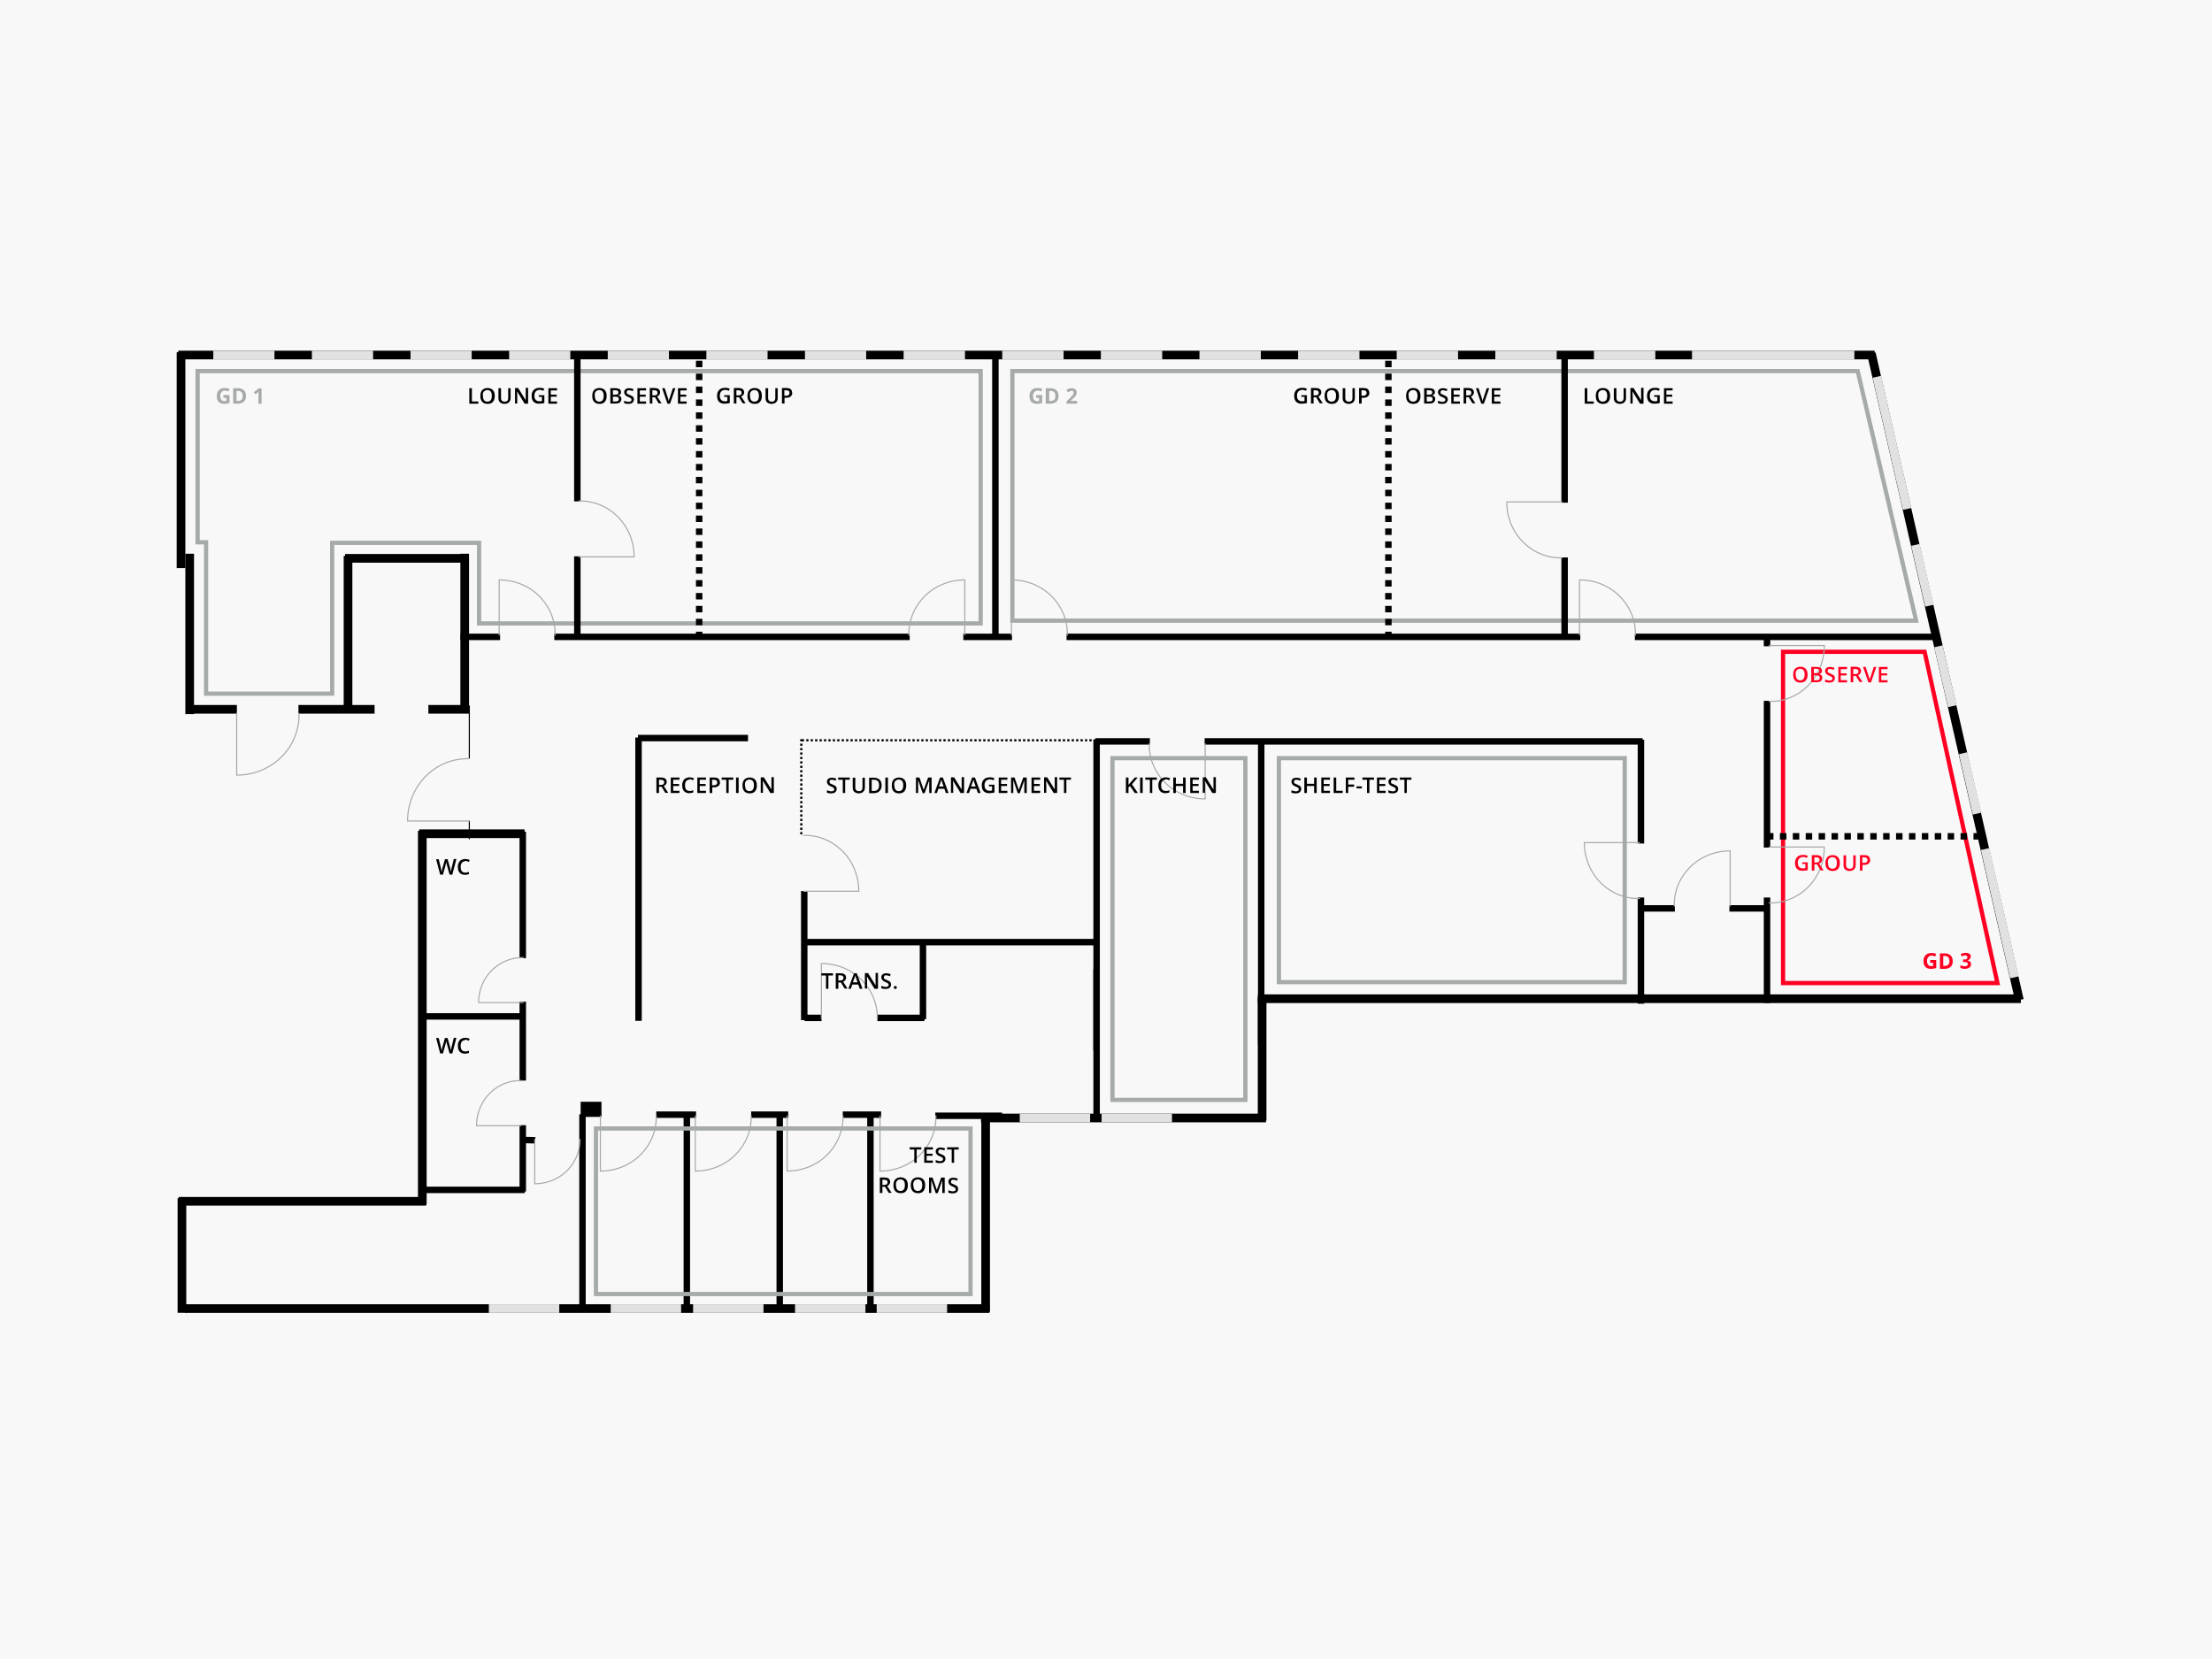 <?xml version="1.0" encoding="UTF-8"?>
<svg id="Ebene_1" data-name="Ebene 1" xmlns="http://www.w3.org/2000/svg" xmlns:xlink="http://www.w3.org/1999/xlink" viewBox="0 0 1200 900">
  <rect x="0" y="0" width="1200" height="900" fill="#333333" stroke="none"/>
  <defs>
    <style>
      .cls-1, .cls-2, .cls-3, .cls-4, .cls-5, .cls-6, .cls-7, .cls-8, .cls-9, .cls-10, .cls-11, .cls-12, .cls-13, .cls-14 {
        fill: none;
      }

      .cls-2, .cls-3 {
        stroke: #e1e1e1;
      }

      .cls-2, .cls-14 {
        stroke-width: 4.7px;
      }

      .cls-3, .cls-13 {
        stroke-width: 4.7px;
      }

      .cls-4 {
        stroke-dasharray: 3.5 3.5;
      }

      .cls-4, .cls-5, .cls-6, .cls-10, .cls-11, .cls-12, .cls-13, .cls-14 {
        stroke: #000;
      }

      .cls-4, .cls-12 {
        stroke-width: 3.5px;
      }

      .cls-15 {
        fill: #a6aaa9;
      }

      .cls-16 {
        fill: #f02;
      }

      .cls-5, .cls-9 {
        stroke-width: .6px;
      }

      .cls-6 {
        stroke-dasharray: 1.2 1.2;
        stroke-width: 1.2px;
      }

      .cls-17 {
        clip-path: url(#clippath-1);
      }

      .cls-18 {
        clip-path: url(#clippath-3);
      }

      .cls-19 {
        clip-path: url(#clippath-2);
      }

      .cls-7 {
        stroke: #f02;
      }

      .cls-7, .cls-8 {
        stroke-width: 2.3px;
      }

      .cls-20 {
        fill: #fff;
      }

      .cls-8, .cls-9 {
        stroke: #a6aaa9;
      }

      .cls-21 {
        fill: #f8f8f8;
      }

      .cls-22 {
        clip-path: url(#clippath);
      }

      .cls-10 {
        stroke-width: 8.2px;
      }

      .cls-11 {
        stroke-width: 3.5px;
      }
    </style>
    <clipPath id="clippath">
      <rect class="cls-1" x="-1220" width="1200" height="900"/>
    </clipPath>
    <clipPath id="clippath-1">
      <rect class="cls-1" x="-1220" width="1200" height="900"/>
    </clipPath>
    <clipPath id="clippath-2">
      <rect class="cls-1" width="1200" height="900"/>
    </clipPath>
    <clipPath id="clippath-3">
      <rect class="cls-1" width="1200" height="900"/>
    </clipPath>
  </defs>
  <g class="cls-22">
    <g class="cls-17">
      <rect class="cls-21" x="-1820" y="-430" width="2400" height="1800"/>
    </g>
  </g>
  <g class="cls-19">
    <g class="cls-18">
      <rect class="cls-20" width="1200" height="900"/>
      <rect class="cls-21" width="1200" height="900"/>
      <polygon class="cls-7" points="1044.1 353.6 967.3 353.6 967.3 533.3 1083.6 533.3 1044.1 353.6"/>
      <polygon class="cls-8" points="1007.8 201.3 549.2 201.3 549.2 336.7 1039.5 336.7 1007.8 201.3"/>
      <polygon class="cls-8" points="107.2 201.3 532 201.3 532 338.2 259.9 338.2 259.9 294.5 180.2 294.5 180.2 376.3 111.8 376.3 111.8 294.2 107.2 294.2 107.2 201.3"/>
      <line class="cls-5" x1="254.6" y1="411.4" x2="254.6" y2="382.7"/>
      <line class="cls-13" x1="1015.2" y1="191.7" x2="1095.5" y2="542.5"/>
      <line class="cls-14" x1="682.4" y1="541.8" x2="1096.3" y2="541.8"/>
      <line class="cls-14" x1="684.7" y1="540.9" x2="684.7" y2="607.9"/>
      <line class="cls-14" x1="532.2" y1="606.5" x2="686.8" y2="606.5"/>
      <line class="cls-14" x1="534.7" y1="711.6" x2="534.7" y2="604.7"/>
      <line class="cls-14" x1="100.4" y1="709.9" x2="536.8" y2="709.9"/>
      <line class="cls-14" x1="98.7" y1="712.2" x2="98.7" y2="650"/>
      <line class="cls-14" x1="231.2" y1="651.7" x2="96.9" y2="651.7"/>
      <line class="cls-14" x1="229.1" y1="450.7" x2="229.1" y2="653.4"/>
      <line class="cls-14" x1="284.6" y1="452.3" x2="227.4" y2="452.3"/>
      <line class="cls-14" x1="102.9" y1="300.4" x2="102.9" y2="387.4"/>
      <line class="cls-14" x1="128.5" y1="384.8" x2="101.3" y2="384.8"/>
      <line class="cls-14" x1="203.2" y1="384.8" x2="161.9" y2="384.8"/>
      <line class="cls-14" x1="254.4" y1="384.8" x2="232.4" y2="384.8"/>
      <line class="cls-14" x1="98.2" y1="191.1" x2="98.2" y2="308.2"/>
      <line class="cls-14" x1="188.8" y1="301.6" x2="188.8" y2="385.2"/>
      <line class="cls-14" x1="252.1" y1="300.4" x2="252.1" y2="386.6"/>
      <line class="cls-14" x1="253.5" y1="302.9" x2="187.2" y2="302.9"/>
      <line class="cls-12" x1="271.3" y1="345.5" x2="249.8" y2="345.5"/>
      <line class="cls-12" x1="313.2" y1="301.8" x2="313.2" y2="346.1"/>
      <line class="cls-12" x1="313.2" y1="272" x2="313.2" y2="191.6"/>
      <line class="cls-4" x1="379.3" y1="346.2" x2="379.3" y2="193.3"/>
      <line class="cls-12" x1="540" y1="346.2" x2="540" y2="191.6"/>
      <line class="cls-12" x1="549" y1="345.5" x2="522.6" y2="345.5"/>
      <line class="cls-12" x1="578.6" y1="345.5" x2="857.3" y2="345.5"/>
      <line class="cls-12" x1="886.9" y1="345.5" x2="1050.1" y2="345.5"/>
      <line class="cls-5" x1="254.6" y1="455.3" x2="254.6" y2="445.2"/>
      <line class="cls-12" x1="283.6" y1="519.8" x2="283.6" y2="451.2"/>
      <line class="cls-12" x1="283.6" y1="586.2" x2="283.6" y2="543.4"/>
      <line class="cls-4" x1="753.2" y1="346.2" x2="753.2" y2="191.6"/>
      <line class="cls-12" x1="848.8" y1="302.4" x2="848.8" y2="346.1"/>
      <line class="cls-12" x1="848.8" y1="272.7" x2="848.8" y2="191.6"/>
      <line class="cls-12" x1="958.6" y1="459.8" x2="958.6" y2="380.2"/>
      <line class="cls-12" x1="958.6" y1="344.2" x2="958.6" y2="350.6"/>
      <line class="cls-12" x1="958.6" y1="486.9" x2="958.6" y2="544.1"/>
      <line class="cls-4" x1="958.6" y1="453.7" x2="1076.5" y2="453.7"/>
      <line class="cls-12" x1="890.2" y1="486.9" x2="890.2" y2="544.5"/>
      <line class="cls-12" x1="938.2" y1="492.8" x2="958.6" y2="492.8"/>
      <line class="cls-12" x1="908.6" y1="492.8" x2="890" y2="492.8"/>
      <line class="cls-12" x1="890.2" y1="401.3" x2="890.2" y2="457.6"/>
      <line class="cls-12" x1="684.2" y1="401.9" x2="684.2" y2="566.8"/>
      <line class="cls-12" x1="653.5" y1="402.2" x2="891.1" y2="402.2"/>
      <line class="cls-12" x1="594.3" y1="402.2" x2="623.8" y2="402.2"/>
      <line class="cls-12" x1="594.9" y1="606.7" x2="594.9" y2="525.6"/>
      <line class="cls-12" x1="436.3" y1="553.4" x2="436.3" y2="483.4"/>
      <line class="cls-12" x1="507.4" y1="605.3" x2="543.6" y2="605.3"/>
      <line class="cls-12" x1="457.2" y1="604.7" x2="478" y2="604.7"/>
      <line class="cls-12" x1="407.5" y1="604.7" x2="427.6" y2="604.7"/>
      <line class="cls-12" x1="356" y1="604.7" x2="377.6" y2="604.7"/>
      <line class="cls-12" x1="472.2" y1="711.6" x2="472.2" y2="604"/>
      <line class="cls-12" x1="423" y1="711.6" x2="423" y2="604.1"/>
      <line class="cls-12" x1="372.6" y1="711.6" x2="372.6" y2="604.5"/>
      <line class="cls-11" x1="283" y1="618.4" x2="290.4" y2="618.6"/>
      <line class="cls-12" x1="283.6" y1="646.4" x2="283.6" y2="610.4"/>
      <line class="cls-12" x1="284.7" y1="645.5" x2="228.4" y2="645.5"/>
      <line class="cls-12" x1="284.7" y1="551.4" x2="228.4" y2="551.4"/>
      <line class="cls-12" x1="346.4" y1="400.1" x2="346.4" y2="553.8"/>
      <line class="cls-12" x1="346.1" y1="400.4" x2="405.8" y2="400.4"/>
      <line class="cls-6" x1="435" y1="401.6" x2="600.9" y2="401.6"/>
      <line class="cls-6" x1="434.7" y1="401" x2="434.7" y2="453.3"/>
      <line class="cls-12" x1="500.7" y1="552.9" x2="500.7" y2="511.4"/>
      <line class="cls-12" x1="437.3" y1="511.1" x2="595.1" y2="511.1"/>
      <line class="cls-12" x1="594.9" y1="401.3" x2="594.9" y2="570.1"/>
      <line class="cls-12" x1="476" y1="552.2" x2="501.5" y2="552.2"/>
      <line class="cls-12" x1="445.7" y1="552.2" x2="436.5" y2="552.2"/>
      <line class="cls-12" x1="493.5" y1="345.5" x2="300.7" y2="345.5"/>
      <line class="cls-14" x1="96.7" y1="192.6" x2="1017" y2="192.6"/>
      <line class="cls-2" x1="115.7" y1="192.6" x2="148.9" y2="192.6"/>
      <line class="cls-2" x1="169.2" y1="192.6" x2="202.4" y2="192.6"/>
      <line class="cls-2" x1="222.7" y1="192.6" x2="255.9" y2="192.6"/>
      <line class="cls-2" x1="276.2" y1="192.6" x2="309.4" y2="192.6"/>
      <line class="cls-2" x1="329.7" y1="192.6" x2="362.9" y2="192.6"/>
      <line class="cls-2" x1="383.2" y1="192.6" x2="416.4" y2="192.6"/>
      <line class="cls-2" x1="436.7" y1="192.6" x2="469.9" y2="192.6"/>
      <line class="cls-2" x1="490.2" y1="192.6" x2="523.5" y2="192.6"/>
      <line class="cls-2" x1="543.7" y1="192.6" x2="577" y2="192.6"/>
      <line class="cls-2" x1="597.2" y1="192.6" x2="630.5" y2="192.6"/>
      <line class="cls-2" x1="650.7" y1="192.6" x2="684" y2="192.6"/>
      <line class="cls-2" x1="704.2" y1="192.6" x2="737.5" y2="192.6"/>
      <line class="cls-2" x1="757.7" y1="192.6" x2="791" y2="192.6"/>
      <line class="cls-2" x1="811.2" y1="192.6" x2="844.5" y2="192.6"/>
      <line class="cls-2" x1="864.7" y1="192.6" x2="898" y2="192.6"/>
      <line class="cls-2" x1="917.9" y1="192.6" x2="1006" y2="192.6"/>
      <path class="cls-9" d="M162.2,386.8c.3,8.5-2.8,16.8-8.8,23.1-6.4,6.8-15.5,10.6-25,10.6v-33.7"/>
      <path class="cls-9" d="M301.1,344.8c.3-7.6-2.5-15-7.9-20.7-5.7-6.1-13.9-9.5-22.4-9.5v30.1"/>
      <path class="cls-9" d="M313.8,271.8c7.6-.3,15,2.5,20.7,7.9,6.1,5.7,9.5,13.9,9.5,22.4h-30.1"/>
      <path class="cls-9" d="M579,344.8c.3-7.6-2.5-15-7.9-20.7-5.7-6.1-13.9-9.5-22.4-9.5v30.1"/>
      <path class="cls-9" d="M493.1,344.8c-.3-7.6,2.5-15,7.9-20.7,5.7-6.1,13.9-9.5,22.4-9.5v30.1"/>
      <path class="cls-9" d="M887.2,344.8c.3-7.6-2.5-15-7.9-20.7-5.7-6.1-13.9-9.5-22.4-9.5v30.1"/>
      <path class="cls-9" d="M847.6,302.6c-7.6.3-15-2.5-20.7-7.9-6.1-5.7-9.5-13.9-9.5-22.4h30.1"/>
      <line class="cls-3" x1="1018.2" y1="204.4" x2="1034.6" y2="276.1"/>
      <line class="cls-3" x1="1039.1" y1="295.6" x2="1046.7" y2="328.6"/>
      <line class="cls-3" x1="1051.6" y1="350.6" x2="1059.1" y2="383.1"/>
      <line class="cls-3" x1="1065" y1="408.6" x2="1072.5" y2="441.4"/>
      <line class="cls-3" x1="1076.9" y1="460.6" x2="1092.8" y2="530.2"/>
      <line class="cls-2" x1="475.6" y1="709.9" x2="513.8" y2="709.9"/>
      <line class="cls-2" x1="431.3" y1="709.9" x2="469.5" y2="709.9"/>
      <line class="cls-2" x1="376" y1="709.9" x2="414.2" y2="709.9"/>
      <line class="cls-2" x1="331.3" y1="709.9" x2="369.5" y2="709.9"/>
      <line class="cls-2" x1="265.2" y1="709.9" x2="303.4" y2="709.9"/>
      <line class="cls-2" x1="597.6" y1="606.5" x2="635.8" y2="606.5"/>
      <line class="cls-2" x1="553.2" y1="606.5" x2="591.4" y2="606.5"/>
      <line class="cls-12" x1="316" y1="711.6" x2="316" y2="604.5"/>
      <line class="cls-10" x1="315" y1="601.8" x2="326.3" y2="601.8"/>
      <path class="cls-9" d="M959.5,380.5c7.6.3,15-2.5,20.7-7.9,6.1-5.7,9.5-13.9,9.5-22.4h-30.1"/>
      <path class="cls-9" d="M959.5,489.8c7.6.3,15-2.5,20.7-7.9,6.1-5.7,9.5-13.9,9.5-22.4h-30.1"/>
      <path class="cls-9" d="M908.3,491.8c-.3-7.6,2.5-15,7.9-20.7,5.7-6.1,13.9-9.5,22.4-9.5v30.1"/>
      <path class="cls-9" d="M889.7,487.4c-7.6.3-15-2.5-20.7-7.9-6.1-5.7-9.5-13.9-9.5-22.4h30.1"/>
      <path class="cls-9" d="M623.5,403.2c-.3,7.6,2.5,15,7.9,20.7,5.7,6.1,13.9,9.5,22.4,9.5v-30.1"/>
      <path class="cls-9" d="M475.9,552.9c.3-7.6-2.5-15-7.9-20.7-5.7-6.1-13.9-9.5-22.4-9.5v30.1"/>
      <path class="cls-9" d="M435.7,453.2c7.6-.3,15,2.5,20.7,7.9,6.1,5.7,9.5,13.9,9.5,22.4h-30.1"/>
      <path class="cls-9" d="M254.8,411.6c-8.5-.3-16.8,2.8-23.1,8.8-6.8,6.4-10.6,15.5-10.6,25h33.7"/>
      <path class="cls-9" d="M284,519.5c-6.1-.2-12.1,2.1-16.7,6.4-4.9,4.6-7.7,11.2-7.7,18.1"/>
      <path class="cls-9" d="M282.9,586.2c-6.1-.2-12.1,2.1-16.7,6.4-4.9,4.6-7.7,11.2-7.7,18.1h24.3"/>
      <path class="cls-9" d="M314.6,617.8c.2,6.1-2.1,12.1-6.4,16.7-4.6,4.9-11.2,7.7-18.1,7.7v-24.3"/>
      <path class="cls-9" d="M356,605.1c.3,7.6-2.5,15-7.9,20.7-5.7,6.1-13.9,9.5-22.4,9.5v-30.1"/>
      <path class="cls-9" d="M407.5,605.1c.3,7.6-2.5,15-7.9,20.7-5.7,6.1-13.9,9.5-22.4,9.5v-30.1"/>
      <path class="cls-9" d="M457.3,605.1c.3,7.6-2.5,15-7.9,20.7-5.7,6.1-13.9,9.5-22.4,9.5v-30.1"/>
      <path class="cls-9" d="M507.7,605.1c.3,7.6-2.5,15-7.9,20.7-5.7,6.1-13.9,9.5-22.4,9.5v-30.1"/>
      <g>
        <path class="cls-15" d="M121.2,214.3h3.3v4.3c-.5.2-1,.3-1.5.4-.5,0-1,.1-1.5.1-1.3,0-2.2-.4-2.9-1.1-.7-.7-1-1.8-1-3.2s.4-2.4,1.2-3.2c.8-.8,1.8-1.1,3.2-1.1s1.7.2,2.5.5l-.6,1.4c-.6-.3-1.2-.5-1.9-.5s-1.4.3-1.8.8c-.5.5-.7,1.2-.7,2.1s.2,1.6.6,2.1c.4.5.9.7,1.6.7s.7,0,1.1-.1v-1.7h-1.6v-1.5Z"/>
        <path class="cls-15" d="M133.5,214.7c0,1.4-.4,2.4-1.2,3.2-.8.7-1.9,1.1-3.4,1.1h-2.4v-8.4h2.6c1.4,0,2.4.4,3.2,1.1.8.7,1.1,1.7,1.1,3ZM131.6,214.8c0-1.8-.8-2.7-2.4-2.7h-.9v5.4h.8c1.7,0,2.6-.9,2.6-2.8Z"/>
        <path class="cls-15" d="M142,219h-1.8v-5.6s0-.9,0-.9c-.3.3-.5.5-.6.6l-1,.8-.9-1.1,2.7-2.1h1.5v8.4Z"/>
      </g>
      <line class="cls-9" x1="259.7" y1="543.9" x2="284" y2="543.9"/>
      <g>
        <path class="cls-15" d="M562.1,214.3h3.3v4.3c-.5.2-1,.3-1.5.4-.5,0-1,.1-1.5.1-1.3,0-2.2-.4-2.9-1.1-.7-.7-1-1.8-1-3.2s.4-2.4,1.2-3.2c.8-.8,1.8-1.1,3.2-1.1s1.7.2,2.5.5l-.6,1.4c-.6-.3-1.2-.5-1.9-.5s-1.4.3-1.8.8c-.5.5-.7,1.2-.7,2.1s.2,1.6.6,2.1c.4.5.9.7,1.6.7s.7,0,1.1-.1v-1.7h-1.6v-1.5Z"/>
        <path class="cls-15" d="M574.3,214.7c0,1.4-.4,2.4-1.2,3.2-.8.7-1.9,1.1-3.4,1.1h-2.4v-8.4h2.6c1.4,0,2.4.4,3.2,1.1.8.7,1.1,1.7,1.1,3ZM572.5,214.8c0-1.8-.8-2.7-2.4-2.7h-.9v5.4h.8c1.7,0,2.6-.9,2.6-2.8Z"/>
        <path class="cls-15" d="M584.4,219h-5.8v-1.2l2.1-2.1c.6-.6,1-1.1,1.2-1.3s.3-.5.4-.7c0-.2.1-.4.1-.7,0-.3,0-.6-.3-.8-.2-.2-.4-.2-.7-.2s-.6,0-.9.2c-.3.1-.6.4-1,.6l-1-1.1c.4-.4.8-.6,1-.7.3-.1.6-.3.9-.3.3,0,.7-.1,1.1-.1s1,0,1.4.3c.4.2.7.5.9.8.2.3.3.7.3,1.2s0,.7-.2,1.1c-.1.3-.3.7-.6,1-.3.4-.8.9-1.5,1.5l-1.1,1h0c0,0,3.6,0,3.6,0v1.5Z"/>
      </g>
      <g>
        <path class="cls-16" d="M1047.1,520.8h3.3v4.3c-.5.2-1,.3-1.5.4s-1,.1-1.5.1c-1.3,0-2.2-.4-2.9-1.1-.7-.7-1-1.8-1-3.2s.4-2.4,1.2-3.2c.8-.8,1.8-1.1,3.2-1.1s1.7.2,2.5.5l-.6,1.4c-.6-.3-1.2-.5-1.9-.5s-1.4.3-1.8.8c-.5.5-.7,1.2-.7,2.1s.2,1.6.6,2.1.9.7,1.6.7.7,0,1.1-.1v-1.7h-1.6v-1.5Z"/>
        <path class="cls-16" d="M1059.4,521.3c0,1.4-.4,2.4-1.2,3.2-.8.7-1.9,1.1-3.4,1.1h-2.4v-8.4h2.6c1.4,0,2.4.4,3.2,1.1.8.7,1.1,1.7,1.1,3ZM1057.5,521.3c0-1.8-.8-2.7-2.4-2.7h-.9v5.4h.8c1.7,0,2.6-.9,2.6-2.8Z"/>
        <path class="cls-16" d="M1069.1,519c0,.5-.2,1-.5,1.3-.3.4-.8.6-1.3.8h0c.7.1,1.2.3,1.5.6.3.3.5.8.5,1.3,0,.8-.3,1.4-.9,1.9-.6.4-1.4.7-2.5.7s-1.7-.2-2.4-.5v-1.5c.3.2.7.3,1.1.4.4.1.8.2,1.2.2.6,0,1,0,1.3-.3.3-.2.4-.5.4-1s-.2-.7-.5-.8-.8-.2-1.5-.2h-.6v-1.4h.6c.6,0,1.1,0,1.4-.3.3-.2.4-.5.4-.9,0-.6-.4-1-1.2-1s-.6,0-.8.1-.6.2-.9.5l-.8-1.2c.8-.5,1.7-.8,2.7-.8s1.5.2,2.1.5c.5.4.8.8.8,1.5Z"/>
      </g>
      <rect class="cls-8" x="693.8" y="411.3" width="187.6" height="121.5"/>
      <rect class="cls-8" x="603.5" y="411.3" width="72.1" height="185.4"/>
      <rect class="cls-8" x="323.3" y="612.2" width="203.2" height="89.8"/>
      <g>
        <path d="M497.4,630.8h-1.4v-7.2h-2.5v-1.2h6.3v1.2h-2.5v7.2Z"/>
        <path d="M506.1,630.8h-4.7v-8.4h4.7v1.2h-3.4v2.3h3.2v1.1h-3.2v2.6h3.4v1.2Z"/>
        <path d="M512.9,628.6c0,.7-.3,1.3-.8,1.8-.5.4-1.3.6-2.2.6s-1.7-.1-2.3-.4v-1.3c.4.2.8.3,1.2.4.4.1.8.2,1.2.2.5,0,.9-.1,1.2-.3s.4-.5.4-.8-.1-.6-.4-.8c-.2-.2-.7-.5-1.5-.8-.8-.3-1.3-.7-1.6-1.1s-.5-.9-.5-1.4.2-1.2.7-1.6,1.2-.6,2-.6,1.6.2,2.4.5l-.4,1.1c-.7-.3-1.4-.5-2-.5s-.8,0-1,.3c-.2.2-.3.4-.3.8s0,.4.1.6.2.3.5.4c.2.1.6.3,1.1.5.6.3,1.1.5,1.4.7.3.2.5.5.6.8s.2.6.2,1Z"/>
        <path d="M517.7,630.8h-1.4v-7.2h-2.5v-1.2h6.3v1.2h-2.5v7.2Z"/>
      </g>
      <g>
        <path d="M478.7,643.9v3.3h-1.4v-8.4h2.4c1.1,0,1.9.2,2.4.6s.8,1,.8,1.8-.5,1.8-1.6,2.2l2.4,3.7h-1.6l-2-3.3h-1.4ZM478.7,642.8h1c.6,0,1.1-.1,1.4-.4s.4-.6.4-1.1-.2-.8-.5-1c-.3-.2-.8-.3-1.4-.3h-.9v2.7Z"/>
        <path d="M492.5,643c0,1.4-.3,2.4-1,3.2-.7.8-1.6,1.1-2.9,1.1s-2.2-.4-2.9-1.1c-.7-.8-1-1.8-1-3.2s.3-2.4,1-3.2c.7-.7,1.7-1.1,2.9-1.1s2.2.4,2.9,1.1c.7.8,1,1.8,1,3.2ZM486.1,643c0,1,.2,1.8.6,2.3.4.5,1,.8,1.8.8s1.4-.3,1.8-.8.6-1.3.6-2.4-.2-1.8-.6-2.3c-.4-.5-1-.8-1.8-.8s-1.4.3-1.9.8c-.4.5-.6,1.3-.6,2.3Z"/>
        <path d="M501.9,643c0,1.4-.3,2.4-1,3.2-.7.8-1.6,1.1-2.9,1.1s-2.2-.4-2.9-1.1c-.7-.8-1-1.8-1-3.2s.3-2.4,1-3.2c.7-.7,1.7-1.1,2.9-1.1s2.2.4,2.9,1.1c.7.8,1,1.8,1,3.2ZM495.5,643c0,1,.2,1.8.6,2.3.4.5,1,.8,1.8.8s1.4-.3,1.8-.8.6-1.3.6-2.4-.2-1.8-.6-2.3c-.4-.5-1-.8-1.8-.8s-1.4.3-1.9.8c-.4.5-.6,1.3-.6,2.3Z"/>
        <path d="M507.6,647.2l-2.4-7h0c0,1,0,2,0,2.9v4.1h-1.2v-8.4h1.9l2.3,6.7h0l2.4-6.7h1.9v8.4h-1.3v-4.1c0-.4,0-1,0-1.6,0-.7,0-1.1,0-1.2h0l-2.5,7h-1.2Z"/>
        <path d="M519.8,645c0,.7-.3,1.3-.8,1.8-.5.4-1.3.6-2.2.6s-1.7-.1-2.3-.4v-1.3c.4.2.8.3,1.2.4.4.1.8.2,1.2.2.5,0,.9-.1,1.2-.3s.4-.5.4-.8-.1-.6-.4-.8c-.2-.2-.7-.5-1.5-.8-.8-.3-1.3-.7-1.6-1.1s-.5-.9-.5-1.4.2-1.2.7-1.6,1.2-.6,2-.6,1.6.2,2.4.5l-.4,1.1c-.7-.3-1.4-.5-2-.5s-.8,0-1,.3c-.2.2-.3.4-.3.8s0,.4.1.6.2.3.5.4c.2.1.6.3,1.1.5.6.3,1.1.5,1.4.7.3.2.5.5.6.8s.2.6.2,1Z"/>
      </g>
      <g>
        <path d="M357.5,426.9v3.3h-1.4v-8.4h2.4c1.1,0,1.9.2,2.4.6.5.4.8,1,.8,1.8s-.5,1.8-1.6,2.2l2.4,3.7h-1.6l-2-3.3h-1.4ZM357.5,425.8h1c.6,0,1.1-.1,1.4-.4.3-.2.4-.6.4-1.1s-.2-.8-.5-1c-.3-.2-.8-.3-1.4-.3h-.9v2.7Z"/>
        <path d="M368.6,430.2h-4.7v-8.4h4.7v1.2h-3.4v2.3h3.2v1.1h-3.2v2.6h3.4v1.2Z"/>
        <path d="M374.2,422.9c-.8,0-1.4.3-1.9.8-.5.6-.7,1.3-.7,2.3s.2,1.8.6,2.3c.4.5,1.1.8,1.9.8s.7,0,1-.1.7-.2,1-.3v1.2c-.7.2-1.4.4-2.2.4-1.2,0-2.2-.4-2.8-1.1-.7-.7-1-1.8-1-3.2s.2-1.6.5-2.3.8-1.2,1.4-1.5c.6-.3,1.3-.5,2.1-.5s1.6.2,2.4.5l-.5,1.1c-.3-.1-.6-.3-.9-.4s-.6-.2-1-.2Z"/>
        <path d="M383,430.2h-4.7v-8.4h4.7v1.2h-3.4v2.3h3.2v1.1h-3.2v2.6h3.4v1.2Z"/>
        <path d="M390.6,424.4c0,.9-.3,1.5-.9,2s-1.4.7-2.4.7h-.9v3.1h-1.4v-8.4h2.4c1,0,1.8.2,2.3.6s.8,1.1.8,1.9ZM386.4,426h.7c.7,0,1.2-.1,1.5-.4s.5-.6.5-1.1-.1-.8-.4-1.1c-.3-.2-.8-.4-1.4-.4h-1v2.9Z"/>
        <path d="M395.4,430.2h-1.4v-7.2h-2.5v-1.2h6.3v1.2h-2.5v7.2Z"/>
        <path d="M399.3,430.2v-8.4h1.4v8.4h-1.4Z"/>
        <path d="M410.6,426.1c0,1.4-.3,2.4-1,3.2-.7.8-1.6,1.1-2.9,1.1s-2.2-.4-2.9-1.1c-.7-.8-1-1.8-1-3.2s.3-2.4,1-3.2c.7-.7,1.7-1.1,2.9-1.1s2.2.4,2.9,1.1c.7.8,1,1.8,1,3.2ZM404.2,426.1c0,1,.2,1.8.6,2.3s1,.8,1.8.8,1.4-.3,1.8-.8c.4-.5.6-1.3.6-2.4s-.2-1.8-.6-2.3-1-.8-1.8-.8-1.4.3-1.9.8-.6,1.3-.6,2.3Z"/>
        <path d="M419.6,430.2h-1.7l-4.1-6.7h0v.4c0,.7.1,1.4.1,1.9v4.3h-1.2v-8.4h1.7l4.1,6.6h0c0,0,0-.4,0-1,0-.6,0-1,0-1.3v-4.4h1.3v8.4Z"/>
      </g>
      <g>
        <path d="M453.9,428c0,.7-.3,1.3-.8,1.8-.5.4-1.3.6-2.2.6s-1.7-.1-2.3-.4v-1.3c.4.2.8.3,1.2.4.4.1.8.2,1.2.2.5,0,.9-.1,1.2-.3s.4-.5.4-.8-.1-.6-.4-.8c-.2-.2-.7-.5-1.5-.8-.8-.3-1.3-.7-1.6-1.1-.3-.4-.5-.9-.5-1.4s.2-1.2.7-1.6c.5-.4,1.2-.6,2-.6s1.6.2,2.4.5l-.4,1.1c-.7-.3-1.4-.5-2-.5s-.8,0-1,.3c-.2.2-.3.4-.3.8s0,.4.1.6c0,.2.2.3.5.4s.6.3,1.1.5c.6.3,1.1.5,1.4.7s.5.5.6.7.2.6.2,1Z"/>
        <path d="M458.6,430.2h-1.4v-7.2h-2.5v-1.2h6.3v1.2h-2.5v7.2Z"/>
        <path d="M469.2,421.9v5.4c0,.6-.1,1.2-.4,1.6-.3.5-.6.8-1.1,1.1-.5.2-1.1.4-1.8.4-1,0-1.8-.3-2.4-.8-.6-.5-.9-1.3-.9-2.3v-5.4h1.4v5.3c0,.7.2,1.2.5,1.5s.8.5,1.5.5c1.3,0,1.9-.7,1.9-2v-5.3h1.4Z"/>
        <path d="M478.3,426c0,1.4-.4,2.4-1.2,3.2s-1.9,1.1-3.3,1.1h-2.3v-8.4h2.6c1.3,0,2.4.4,3.1,1.1.7.7,1.1,1.7,1.1,3ZM476.9,426c0-2-.9-3-2.8-3h-1.2v6.1h1c2,0,3-1,3-3.1Z"/>
        <path d="M480.3,430.2v-8.4h1.4v8.4h-1.4Z"/>
        <path d="M491.6,426.1c0,1.4-.3,2.4-1,3.2-.7.8-1.6,1.1-2.9,1.1s-2.2-.4-2.9-1.1c-.7-.8-1-1.8-1-3.2s.3-2.4,1-3.2c.7-.7,1.7-1.1,2.9-1.1s2.2.4,2.9,1.1c.7.8,1,1.8,1,3.2ZM485.2,426.1c0,1,.2,1.8.6,2.3s1,.8,1.8.8,1.4-.3,1.8-.8c.4-.5.6-1.3.6-2.4s-.2-1.8-.6-2.3-1-.8-1.8-.8-1.4.3-1.9.8-.6,1.3-.6,2.3Z"/>
        <path d="M500.5,430.2l-2.4-7h0c0,1,0,2,0,2.9v4.1h-1.2v-8.4h1.9l2.3,6.7h0l2.4-6.7h1.9v8.4h-1.3v-4.1c0-.4,0-1,0-1.6,0-.7,0-1.1,0-1.2h0l-2.5,7h-1.2Z"/>
        <path d="M513.1,430.2l-.8-2.3h-3.2l-.8,2.3h-1.4l3.1-8.4h1.5l3.1,8.4h-1.5ZM511.9,426.7l-.8-2.3c0-.2-.1-.4-.2-.7-.1-.3-.2-.6-.2-.7-.1.5-.3,1-.5,1.5l-.8,2.2h2.4Z"/>
        <path d="M522.8,430.2h-1.7l-4.1-6.7h0v.4c0,.7.1,1.4.1,1.9v4.3h-1.2v-8.4h1.7l4.1,6.6h0c0,0,0-.4,0-1,0-.6,0-1,0-1.3v-4.4h1.3v8.4Z"/>
        <path d="M530.5,430.2l-.8-2.3h-3.2l-.8,2.3h-1.4l3.1-8.4h1.5l3.1,8.4h-1.5ZM529.3,426.7l-.8-2.3c0-.2-.1-.4-.2-.7-.1-.3-.2-.6-.2-.7-.1.5-.3,1-.5,1.5l-.8,2.2h2.4Z"/>
        <path d="M536.4,425.7h3.1v4.2c-.5.2-1,.3-1.5.3-.5,0-1,.1-1.5.1-1.3,0-2.2-.4-2.9-1.1-.7-.8-1-1.8-1-3.2s.4-2.4,1.2-3.2,1.8-1.1,3.2-1.1,1.7.2,2.5.5l-.5,1.1c-.7-.3-1.4-.5-2-.5s-1.6.3-2.1.8c-.5.6-.8,1.3-.8,2.3s.2,1.8.7,2.3c.5.5,1.1.8,2,.8s.9,0,1.4-.2v-2.2h-1.7v-1.2Z"/>
        <path d="M546.5,430.2h-4.7v-8.4h4.7v1.2h-3.4v2.3h3.2v1.1h-3.2v2.6h3.4v1.2Z"/>
        <path d="M552.1,430.2l-2.4-7h0c0,1,0,2,0,2.9v4.1h-1.2v-8.4h1.9l2.3,6.7h0l2.4-6.7h1.9v8.4h-1.3v-4.1c0-.4,0-1,0-1.6,0-.7,0-1.1,0-1.2h0l-2.5,7h-1.2Z"/>
        <path d="M564.3,430.2h-4.7v-8.4h4.7v1.2h-3.4v2.3h3.2v1.1h-3.2v2.6h3.4v1.2Z"/>
        <path d="M573.3,430.2h-1.7l-4.1-6.7h0v.4c0,.7.1,1.4.1,1.9v4.3h-1.2v-8.4h1.7l4.1,6.6h0c0,0,0-.4,0-1,0-.6,0-1,0-1.3v-4.4h1.3v8.4Z"/>
        <path d="M578.6,430.2h-1.4v-7.2h-2.5v-1.2h6.3v1.2h-2.5v7.2Z"/>
      </g>
      <g>
        <path d="M245.4,474.5h-1.5l-1.4-5c0-.2-.1-.5-.2-.9,0-.4-.1-.7-.2-.9,0,.2,0,.6-.2.9s-.2.7-.2.9l-1.4,5h-1.5l-1.1-4.2-1.1-4.2h1.4l1.2,4.9c.2.8.3,1.5.4,2.1,0-.3.1-.7.2-1.1,0-.4.2-.7.2-1l1.4-4.9h1.4l1.4,4.9c.1.5.3,1.1.4,2,0-.5.2-1.2.4-2.1l1.2-4.9h1.4l-2.2,8.4Z"/>
        <path d="M252.5,467.2c-.8,0-1.4.3-1.9.8-.5.6-.7,1.3-.7,2.3s.2,1.8.6,2.3c.4.5,1.1.8,1.9.8s.7,0,1-.1.7-.2,1-.3v1.2c-.7.2-1.4.4-2.2.4-1.2,0-2.2-.4-2.8-1.1-.7-.7-1-1.8-1-3.2s.2-1.6.5-2.3.8-1.2,1.4-1.5c.6-.3,1.3-.5,2.1-.5s1.6.2,2.4.5l-.5,1.1c-.3-.1-.6-.3-.9-.4s-.6-.2-1-.2Z"/>
      </g>
      <g>
        <path d="M449.5,536.4h-1.4v-7.2h-2.5v-1.2h6.3v1.2h-2.5v7.2Z"/>
        <path d="M454.8,533.1v3.3h-1.4v-8.4h2.4c1.1,0,1.9.2,2.4.6s.8,1,.8,1.8-.5,1.8-1.6,2.2l2.4,3.7h-1.6l-2-3.3h-1.4ZM454.8,531.9h1c.6,0,1.1-.1,1.4-.4s.4-.6.4-1.1-.2-.8-.5-1c-.3-.2-.8-.3-1.4-.3h-.9v2.7Z"/>
        <path d="M466.4,536.4l-.8-2.3h-3.2l-.8,2.3h-1.4l3.1-8.4h1.5l3.1,8.4h-1.5ZM465.2,532.9l-.8-2.3c0-.2-.1-.4-.2-.7-.1-.3-.2-.6-.2-.7-.1.5-.3,1-.5,1.5l-.8,2.2h2.4Z"/>
        <path d="M476.1,536.4h-1.7l-4.1-6.7h0v.4c0,.7.1,1.4.1,1.9v4.3h-1.2v-8.4h1.7l4.1,6.6h0c0,0,0-.4,0-1,0-.6,0-1,0-1.3v-4.4h1.3v8.4Z"/>
        <path d="M483.4,534.1c0,.7-.3,1.3-.8,1.8-.5.4-1.3.6-2.2.6s-1.7-.1-2.3-.4v-1.3c.4.2.8.3,1.2.4.4.1.8.2,1.2.2.5,0,.9-.1,1.2-.3s.4-.5.4-.8-.1-.6-.4-.8c-.2-.2-.7-.5-1.5-.8-.8-.3-1.3-.7-1.6-1.1s-.5-.9-.5-1.4.2-1.2.7-1.6,1.2-.6,2-.6,1.6.2,2.4.5l-.4,1.1c-.7-.3-1.4-.5-2-.5s-.8,0-1,.3c-.2.2-.3.4-.3.8s0,.4.1.6.2.3.5.4c.2.1.6.3,1.1.5.6.3,1.1.5,1.4.7.3.2.5.5.6.8s.2.6.2,1Z"/>
        <path d="M484.9,535.7c0-.3,0-.5.2-.6.1-.1.4-.2.6-.2s.5,0,.6.2c.1.2.2.4.2.6s0,.5-.2.6-.4.2-.6.2-.5,0-.6-.2c-.1-.2-.2-.4-.2-.6Z"/>
      </g>
      <g>
        <path d="M617.2,430.2h-1.6l-2.6-3.8-.8.7v3.1h-1.4v-8.4h1.4v4c.4-.5.7-.9,1.1-1.3l2.3-2.7h1.6c-1.5,1.7-2.5,2.9-3.1,3.7l3.2,4.7Z"/>
        <path d="M618.5,430.2v-8.4h1.4v8.4h-1.4Z"/>
        <path d="M625.2,430.2h-1.4v-7.2h-2.5v-1.2h6.3v1.2h-2.5v7.2Z"/>
        <path d="M632.5,422.9c-.8,0-1.4.3-1.9.8-.5.6-.7,1.3-.7,2.3s.2,1.8.6,2.3c.4.5,1.1.8,1.9.8s.7,0,1-.1.7-.2,1-.3v1.2c-.7.2-1.4.4-2.2.4-1.2,0-2.2-.4-2.8-1.1-.7-.7-1-1.8-1-3.2s.2-1.6.5-2.3.8-1.2,1.4-1.5c.6-.3,1.3-.5,2.1-.5s1.6.2,2.4.5l-.5,1.1c-.3-.1-.6-.3-.9-.4s-.6-.2-1-.2Z"/>
        <path d="M643.2,430.2h-1.4v-3.8h-3.9v3.8h-1.4v-8.4h1.4v3.4h3.9v-3.4h1.4v8.4Z"/>
        <path d="M650.4,430.2h-4.7v-8.4h4.7v1.2h-3.4v2.3h3.2v1.1h-3.2v2.6h3.4v1.2Z"/>
        <path d="M659.4,430.2h-1.7l-4.1-6.7h0v.4c0,.7.1,1.4.1,1.9v4.3h-1.2v-8.4h1.7l4.1,6.6h0c0,0,0-.4,0-1,0-.6,0-1,0-1.3v-4.4h1.3v8.4Z"/>
      </g>
      <g>
        <path d="M705.9,428c0,.7-.3,1.3-.8,1.8-.5.4-1.3.6-2.2.6s-1.7-.1-2.3-.4v-1.3c.4.2.8.3,1.2.4.4.1.8.2,1.2.2.5,0,.9-.1,1.2-.3s.4-.5.4-.8-.1-.6-.4-.8c-.2-.2-.7-.5-1.5-.8-.8-.3-1.3-.7-1.6-1.1-.3-.4-.5-.9-.5-1.4s.2-1.2.7-1.6c.5-.4,1.2-.6,2-.6s1.6.2,2.4.5l-.4,1.1c-.7-.3-1.4-.5-2-.5s-.8,0-1,.3c-.2.2-.3.4-.3.8s0,.4.1.6c0,.2.2.3.5.4s.6.3,1.1.5c.6.3,1.1.5,1.4.7s.5.5.6.7.2.6.2,1Z"/>
        <path d="M714.3,430.2h-1.4v-3.8h-3.9v3.8h-1.4v-8.4h1.4v3.4h3.9v-3.4h1.4v8.4Z"/>
        <path d="M721.5,430.2h-4.7v-8.4h4.7v1.2h-3.4v2.3h3.2v1.1h-3.2v2.6h3.4v1.2Z"/>
        <path d="M723.5,430.2v-8.4h1.4v7.2h3.5v1.2h-4.9Z"/>
        <path d="M731.5,430.2h-1.4v-8.4h4.7v1.2h-3.4v2.6h3.2v1.2h-3.2v3.4Z"/>
        <path d="M735.9,427.7v-1.1h2.9v1.1h-2.9Z"/>
        <path d="M743,430.2h-1.4v-7.2h-2.5v-1.2h6.3v1.2h-2.5v7.2Z"/>
        <path d="M751.7,430.2h-4.7v-8.4h4.7v1.2h-3.4v2.3h3.2v1.1h-3.2v2.6h3.4v1.2Z"/>
        <path d="M758.5,428c0,.7-.3,1.3-.8,1.8-.5.4-1.3.6-2.2.6s-1.7-.1-2.3-.4v-1.3c.4.2.8.3,1.2.4.4.1.8.2,1.2.2.5,0,.9-.1,1.2-.3s.4-.5.4-.8-.1-.6-.4-.8c-.2-.2-.7-.5-1.5-.8-.8-.3-1.3-.7-1.6-1.1-.3-.4-.5-.9-.5-1.4s.2-1.2.7-1.6c.5-.4,1.2-.6,2-.6s1.6.2,2.4.5l-.4,1.1c-.7-.3-1.4-.5-2-.5s-.8,0-1,.3c-.2.2-.3.4-.3.8s0,.4.1.6c0,.2.2.3.5.4s.6.3,1.1.5c.6.3,1.1.5,1.4.7s.5.5.6.7.2.6.2,1Z"/>
        <path d="M763.3,430.2h-1.4v-7.2h-2.5v-1.2h6.3v1.2h-2.5v7.2Z"/>
      </g>
      <g>
        <path d="M329.1,214.8c0,1.4-.3,2.4-1,3.2-.7.8-1.6,1.1-2.9,1.1s-2.2-.4-2.9-1.1c-.7-.8-1-1.8-1-3.2s.3-2.4,1-3.2c.7-.7,1.7-1.1,2.9-1.1s2.2.4,2.9,1.1c.7.8,1,1.8,1,3.2ZM322.7,214.8c0,1,.2,1.8.6,2.3s1,.8,1.8.8,1.4-.3,1.8-.8c.4-.5.6-1.3.6-2.4s-.2-1.8-.6-2.3-1-.8-1.8-.8-1.4.3-1.9.8-.6,1.3-.6,2.3Z"/>
        <path d="M331.1,210.6h2.5c1.2,0,2,.2,2.5.5.5.3.8.9.8,1.6s-.1.9-.4,1.2-.6.5-1.1.6h0c.6.2,1,.4,1.3.7.3.3.4.8.4,1.3s-.3,1.3-.8,1.8c-.5.4-1.3.6-2.2.6h-3v-8.4ZM332.5,214.1h1.3c.6,0,1,0,1.3-.3.3-.2.4-.5.4-.9s-.1-.7-.4-.9-.7-.3-1.4-.3h-1.2v2.3ZM332.5,215.2v2.6h1.5c.6,0,1-.1,1.3-.3s.4-.6.4-1-.1-.8-.4-1c-.3-.2-.8-.3-1.4-.3h-1.4Z"/>
        <path d="M343.9,216.7c0,.7-.3,1.3-.8,1.8-.5.4-1.3.6-2.2.6s-1.7-.1-2.3-.4v-1.3c.4.2.8.3,1.2.4.4.1.8.2,1.2.2.5,0,.9-.1,1.2-.3s.4-.5.4-.8-.1-.6-.4-.8c-.2-.2-.7-.5-1.5-.8-.8-.3-1.3-.7-1.6-1.1-.3-.4-.5-.9-.5-1.4s.2-1.2.7-1.6c.5-.4,1.2-.6,2-.6s1.6.2,2.4.5l-.4,1.1c-.7-.3-1.4-.5-2-.5s-.8,0-1,.3c-.2.2-.3.4-.3.8s0,.4.1.6c0,.2.2.3.5.4s.6.3,1.1.5c.6.3,1.1.5,1.4.7s.5.5.6.7.2.6.2,1Z"/>
        <path d="M350.5,219h-4.7v-8.4h4.7v1.2h-3.4v2.3h3.2v1.1h-3.2v2.6h3.4v1.2Z"/>
        <path d="M353.9,215.6v3.3h-1.4v-8.4h2.4c1.1,0,1.9.2,2.4.6.5.4.8,1,.8,1.8s-.5,1.8-1.6,2.2l2.4,3.7h-1.6l-2-3.3h-1.4ZM353.9,214.5h1c.6,0,1.1-.1,1.4-.4.3-.2.4-.6.4-1.1s-.2-.8-.5-1c-.3-.2-.8-.3-1.4-.3h-.9v2.7Z"/>
        <path d="M365,210.6h1.4l-2.9,8.4h-1.4l-2.9-8.4h1.4l1.7,5.2c0,.2.2.6.3,1,.1.4.2.7.2.9,0-.3.1-.6.2-1,.1-.4.2-.7.3-.8l1.7-5.2Z"/>
        <path d="M372.5,219h-4.7v-8.4h4.7v1.2h-3.4v2.3h3.2v1.1h-3.2v2.6h3.4v1.2Z"/>
      </g>
      <g>
        <path d="M392.8,214.4h3.1v4.2c-.5.2-1,.3-1.5.3-.5,0-1,.1-1.5.1-1.3,0-2.2-.4-2.9-1.1-.7-.8-1-1.8-1-3.2s.4-2.4,1.2-3.2,1.8-1.1,3.2-1.1,1.7.2,2.5.5l-.5,1.1c-.7-.3-1.4-.5-2-.5s-1.6.3-2.1.8c-.5.6-.8,1.3-.8,2.3s.2,1.8.7,2.3c.5.5,1.1.8,2,.8s.9,0,1.4-.2v-2.2h-1.7v-1.2Z"/>
        <path d="M399.5,215.6v3.3h-1.4v-8.4h2.4c1.1,0,1.9.2,2.4.6.5.4.8,1,.8,1.8s-.5,1.8-1.6,2.2l2.4,3.7h-1.6l-2-3.3h-1.4ZM399.5,214.5h1c.6,0,1.1-.1,1.4-.4.3-.2.4-.6.4-1.1s-.2-.8-.5-1c-.3-.2-.8-.3-1.4-.3h-.9v2.7Z"/>
        <path d="M413.3,214.8c0,1.4-.3,2.4-1,3.2-.7.8-1.6,1.1-2.9,1.1s-2.2-.4-2.9-1.1c-.7-.8-1-1.8-1-3.2s.3-2.4,1-3.2c.7-.7,1.7-1.1,2.9-1.1s2.2.4,2.9,1.1c.7.8,1,1.8,1,3.2ZM406.9,214.8c0,1,.2,1.8.6,2.3s1,.8,1.8.8,1.4-.3,1.8-.8c.4-.5.6-1.3.6-2.4s-.2-1.8-.6-2.3-1-.8-1.8-.8-1.4.3-1.9.8-.6,1.3-.6,2.3Z"/>
        <path d="M421.9,210.6v5.4c0,.6-.1,1.2-.4,1.6-.3.5-.6.8-1.1,1.1-.5.2-1.1.4-1.8.4-1,0-1.8-.3-2.4-.8-.6-.5-.9-1.3-.9-2.3v-5.4h1.4v5.3c0,.7.2,1.2.5,1.5s.8.5,1.5.5c1.3,0,1.9-.7,1.9-2v-5.3h1.4Z"/>
        <path d="M429.8,213.1c0,.9-.3,1.5-.9,2s-1.4.7-2.4.7h-.9v3.1h-1.4v-8.4h2.4c1,0,1.8.2,2.3.6s.8,1.1.8,1.9ZM425.6,214.7h.7c.7,0,1.2-.1,1.5-.4s.5-.6.5-1.1-.1-.8-.4-1.1c-.3-.2-.8-.4-1.4-.4h-1v2.9Z"/>
      </g>
      <g>
        <path d="M254.6,219v-8.4h1.4v7.2h3.5v1.2h-4.9Z"/>
        <path d="M268.4,214.8c0,1.4-.3,2.4-1,3.2-.7.8-1.6,1.1-2.9,1.1s-2.2-.4-2.9-1.1c-.7-.8-1-1.8-1-3.2s.3-2.4,1-3.2c.7-.7,1.7-1.1,2.9-1.1s2.2.4,2.9,1.1c.7.8,1,1.8,1,3.2ZM262,214.8c0,1,.2,1.8.6,2.3s1,.8,1.8.8,1.4-.3,1.8-.8c.4-.5.6-1.3.6-2.4s-.2-1.8-.6-2.3-1-.8-1.8-.8-1.4.3-1.9.8-.6,1.3-.6,2.3Z"/>
        <path d="M277,210.6v5.4c0,.6-.1,1.2-.4,1.6-.3.5-.6.8-1.1,1.1-.5.2-1.1.4-1.8.4-1,0-1.8-.3-2.4-.8-.6-.5-.9-1.3-.9-2.3v-5.4h1.4v5.3c0,.7.2,1.2.5,1.5s.8.5,1.5.5c1.3,0,1.9-.7,1.9-2v-5.3h1.4Z"/>
        <path d="M286.3,219h-1.7l-4.1-6.7h0v.4c0,.7.1,1.4.1,1.9v4.3h-1.2v-8.4h1.7l4.1,6.6h0c0,0,0-.4,0-1,0-.6,0-1,0-1.3v-4.4h1.3v8.4Z"/>
        <path d="M292.2,214.4h3.1v4.2c-.5.2-1,.3-1.5.3-.5,0-1,.1-1.5.1-1.3,0-2.2-.4-2.9-1.1-.7-.8-1-1.8-1-3.2s.4-2.4,1.2-3.2,1.8-1.1,3.2-1.1,1.7.2,2.5.5l-.5,1.1c-.7-.3-1.4-.5-2-.5s-1.6.3-2.1.8c-.5.6-.8,1.3-.8,2.3s.2,1.8.7,2.3c.5.5,1.1.8,2,.8s.9,0,1.4-.2v-2.2h-1.7v-1.2Z"/>
        <path d="M302.2,219h-4.7v-8.4h4.7v1.2h-3.4v2.3h3.2v1.1h-3.2v2.6h3.4v1.2Z"/>
      </g>
      <g>
        <path d="M859.7,219v-8.4h1.4v7.2h3.5v1.2h-4.9Z"/>
        <path d="M873.5,214.8c0,1.4-.3,2.4-1,3.2-.7.8-1.6,1.1-2.9,1.1s-2.2-.4-2.9-1.1c-.7-.8-1-1.8-1-3.2s.3-2.4,1-3.2c.7-.7,1.7-1.1,2.9-1.1s2.2.4,2.9,1.1c.7.8,1,1.8,1,3.2ZM867.1,214.8c0,1,.2,1.8.6,2.3s1,.8,1.8.8,1.4-.3,1.8-.8c.4-.5.6-1.3.6-2.4s-.2-1.8-.6-2.3-1-.8-1.8-.8-1.4.3-1.9.8-.6,1.3-.6,2.3Z"/>
        <path d="M882.1,210.6v5.4c0,.6-.1,1.2-.4,1.6-.3.5-.6.8-1.1,1.1-.5.2-1.1.4-1.8.4-1,0-1.8-.3-2.4-.8-.6-.5-.9-1.3-.9-2.3v-5.4h1.4v5.3c0,.7.2,1.2.5,1.5s.8.5,1.5.5c1.3,0,1.9-.7,1.9-2v-5.3h1.4Z"/>
        <path d="M891.4,219h-1.7l-4.1-6.7h0v.4c0,.7.1,1.4.1,1.9v4.3h-1.2v-8.4h1.7l4.1,6.6h0c0,0,0-.4,0-1,0-.6,0-1,0-1.3v-4.4h1.3v8.4Z"/>
        <path d="M897.3,214.4h3.1v4.2c-.5.2-1,.3-1.5.3-.5,0-1,.1-1.5.1-1.3,0-2.2-.4-2.9-1.1-.7-.8-1-1.8-1-3.2s.4-2.4,1.2-3.2,1.8-1.1,3.2-1.1,1.7.2,2.5.5l-.5,1.1c-.7-.3-1.4-.5-2-.5s-1.6.3-2.1.8c-.5.6-.8,1.3-.8,2.3s.2,1.8.7,2.3c.5.5,1.1.8,2,.8s.9,0,1.4-.2v-2.2h-1.7v-1.2Z"/>
        <path d="M907.4,219h-4.7v-8.4h4.7v1.2h-3.4v2.3h3.2v1.1h-3.2v2.6h3.4v1.2Z"/>
      </g>
      <g>
        <path d="M705.9,214.4h3.1v4.2c-.5.2-1,.3-1.5.3-.5,0-1,.1-1.5.1-1.3,0-2.2-.4-2.9-1.1-.7-.8-1-1.8-1-3.2s.4-2.4,1.2-3.2,1.8-1.1,3.2-1.1,1.7.2,2.5.5l-.5,1.1c-.7-.3-1.4-.5-2-.5s-1.6.3-2.1.8c-.5.6-.8,1.3-.8,2.3s.2,1.8.7,2.3c.5.5,1.1.8,2,.8s.9,0,1.4-.2v-2.2h-1.7v-1.2Z"/>
        <path d="M712.6,215.6v3.3h-1.4v-8.4h2.4c1.1,0,1.9.2,2.4.6.5.4.8,1,.8,1.8s-.5,1.8-1.6,2.2l2.4,3.7h-1.6l-2-3.3h-1.4ZM712.6,214.5h1c.6,0,1.1-.1,1.4-.4.3-.2.4-.6.4-1.1s-.2-.8-.5-1c-.3-.2-.8-.3-1.4-.3h-.9v2.7Z"/>
        <path d="M726.4,214.8c0,1.4-.3,2.4-1,3.2-.7.8-1.6,1.1-2.9,1.1s-2.2-.4-2.9-1.1c-.7-.8-1-1.8-1-3.2s.3-2.4,1-3.2c.7-.7,1.7-1.1,2.9-1.1s2.2.4,2.9,1.1c.7.8,1,1.8,1,3.2ZM720,214.8c0,1,.2,1.8.6,2.3s1,.8,1.8.8,1.4-.3,1.8-.8c.4-.5.6-1.3.6-2.4s-.2-1.8-.6-2.3-1-.8-1.8-.8-1.4.3-1.9.8-.6,1.3-.6,2.3Z"/>
        <path d="M735,210.6v5.4c0,.6-.1,1.2-.4,1.6-.3.5-.6.8-1.1,1.1-.5.2-1.1.4-1.8.4-1,0-1.8-.3-2.4-.8-.6-.5-.9-1.3-.9-2.3v-5.4h1.4v5.3c0,.7.2,1.2.5,1.5s.8.5,1.5.5c1.3,0,1.9-.7,1.9-2v-5.3h1.4Z"/>
        <path d="M742.9,213.1c0,.9-.3,1.5-.9,2s-1.4.7-2.4.7h-.9v3.1h-1.4v-8.4h2.4c1,0,1.8.2,2.3.6s.8,1.1.8,1.9ZM738.7,214.7h.7c.7,0,1.2-.1,1.5-.4s.5-.6.5-1.1-.1-.8-.4-1.1c-.3-.2-.8-.4-1.4-.4h-1v2.9Z"/>
      </g>
      <g>
        <path d="M770.6,214.8c0,1.4-.3,2.4-1,3.2-.7.8-1.6,1.1-2.9,1.1s-2.2-.4-2.9-1.1c-.7-.8-1-1.8-1-3.2s.3-2.4,1-3.2c.7-.7,1.7-1.1,2.9-1.1s2.2.4,2.9,1.1c.7.8,1,1.8,1,3.2ZM764.2,214.8c0,1,.2,1.8.6,2.3s1,.8,1.8.8,1.4-.3,1.8-.8c.4-.5.6-1.3.6-2.4s-.2-1.8-.6-2.3-1-.8-1.8-.8-1.4.3-1.9.8-.6,1.3-.6,2.3Z"/>
        <path d="M772.6,210.6h2.5c1.2,0,2,.2,2.5.5.5.3.8.9.8,1.6s-.1.9-.4,1.2-.6.5-1.1.6h0c.6.2,1,.4,1.3.7.3.3.4.8.4,1.3s-.3,1.3-.8,1.8c-.5.4-1.3.6-2.2.6h-3v-8.4ZM774,214.1h1.3c.6,0,1,0,1.3-.3.3-.2.4-.5.4-.9s-.1-.7-.4-.9-.7-.3-1.4-.3h-1.2v2.3ZM774,215.2v2.6h1.5c.6,0,1-.1,1.3-.3s.4-.6.4-1-.1-.8-.4-1c-.3-.2-.8-.3-1.4-.3h-1.4Z"/>
        <path d="M785.4,216.7c0,.7-.3,1.3-.8,1.8-.5.4-1.3.6-2.2.6s-1.7-.1-2.3-.4v-1.3c.4.2.8.3,1.2.4.4.1.8.2,1.2.2.5,0,.9-.1,1.2-.3s.4-.5.4-.8-.1-.6-.4-.8c-.2-.2-.7-.5-1.5-.8-.8-.3-1.3-.7-1.6-1.1-.3-.4-.5-.9-.5-1.4s.2-1.2.7-1.6c.5-.4,1.2-.6,2-.6s1.6.2,2.4.5l-.4,1.1c-.7-.3-1.4-.5-2-.5s-.8,0-1,.3c-.2.2-.3.4-.3.8s0,.4.1.6c0,.2.2.3.5.4s.6.3,1.1.5c.6.3,1.1.5,1.4.7s.5.5.6.7.2.6.2,1Z"/>
        <path d="M792,219h-4.7v-8.4h4.7v1.2h-3.4v2.3h3.2v1.1h-3.2v2.6h3.4v1.2Z"/>
        <path d="M795.4,215.6v3.3h-1.4v-8.4h2.4c1.1,0,1.9.2,2.4.6.5.4.8,1,.8,1.8s-.5,1.8-1.6,2.2l2.4,3.7h-1.6l-2-3.3h-1.4ZM795.4,214.5h1c.6,0,1.1-.1,1.4-.4.3-.2.4-.6.4-1.1s-.2-.8-.5-1c-.3-.2-.8-.3-1.4-.3h-.9v2.7Z"/>
        <path d="M806.5,210.6h1.4l-2.9,8.4h-1.4l-2.9-8.4h1.4l1.7,5.2c0,.2.2.6.3,1,.1.4.2.7.2.9,0-.3.1-.6.2-1,.1-.4.2-.7.3-.8l1.7-5.2Z"/>
        <path d="M814,219h-4.7v-8.4h4.7v1.2h-3.4v2.3h3.2v1.1h-3.2v2.6h3.4v1.2Z"/>
      </g>
      <g>
        <path class="cls-16" d="M980.6,366c0,1.4-.3,2.4-1,3.2-.7.8-1.6,1.1-2.9,1.1s-2.2-.4-2.9-1.1c-.7-.8-1-1.8-1-3.2s.3-2.4,1-3.2c.7-.7,1.7-1.1,2.9-1.1s2.2.4,2.9,1.1c.7.8,1,1.8,1,3.2ZM974.2,366c0,1,.2,1.8.6,2.3s1,.8,1.8.8,1.4-.3,1.8-.8c.4-.5.6-1.3.6-2.4s-.2-1.8-.6-2.3-1-.8-1.8-.8-1.4.3-1.9.8-.6,1.3-.6,2.3Z"/>
        <path class="cls-16" d="M982.6,361.8h2.5c1.2,0,2,.2,2.5.5.5.3.8.9.8,1.6s-.1.9-.4,1.2-.6.5-1.1.6h0c.6.2,1,.4,1.3.7.3.3.4.8.4,1.3s-.3,1.3-.8,1.8c-.5.4-1.3.6-2.2.6h-3v-8.4ZM984,365.2h1.3c.6,0,1,0,1.3-.3.3-.2.4-.5.4-.9s-.1-.7-.4-.9-.7-.3-1.4-.3h-1.2v2.3ZM984,366.4v2.6h1.5c.6,0,1-.1,1.3-.3s.4-.6.4-1-.1-.8-.4-1c-.3-.2-.8-.3-1.4-.3h-1.4Z"/>
        <path class="cls-16" d="M995.4,367.9c0,.7-.3,1.3-.8,1.8-.5.4-1.3.6-2.2.6s-1.7-.1-2.3-.4v-1.3c.4.2.8.3,1.2.4.4.1.8.2,1.2.2.5,0,.9-.1,1.2-.3s.4-.5.4-.8-.1-.6-.4-.8c-.2-.2-.7-.5-1.5-.8-.8-.3-1.3-.7-1.6-1.1-.3-.4-.5-.9-.5-1.4s.2-1.2.7-1.6c.5-.4,1.2-.6,2-.6s1.6.2,2.4.5l-.4,1.1c-.7-.3-1.4-.5-2-.5s-.8,0-1,.3c-.2.2-.3.4-.3.8s0,.4.1.6c0,.2.2.3.5.4s.6.3,1.1.5c.6.3,1.1.5,1.4.7s.5.5.6.7.2.6.2,1Z"/>
        <path class="cls-16" d="M1002,370.2h-4.7v-8.4h4.7v1.2h-3.4v2.3h3.2v1.1h-3.2v2.6h3.4v1.2Z"/>
        <path class="cls-16" d="M1005.4,366.8v3.3h-1.4v-8.4h2.4c1.1,0,1.9.2,2.4.6.5.4.8,1,.8,1.8s-.5,1.8-1.6,2.2l2.4,3.7h-1.6l-2-3.3h-1.4ZM1005.4,365.7h1c.6,0,1.1-.1,1.4-.4.3-.2.4-.6.4-1.1s-.2-.8-.5-1c-.3-.2-.8-.3-1.4-.3h-.9v2.7Z"/>
        <path class="cls-16" d="M1016.5,361.8h1.4l-2.9,8.4h-1.4l-2.9-8.4h1.4l1.7,5.2c0,.2.2.6.3,1,.1.4.2.7.2.9,0-.3.1-.6.2-1,.1-.4.2-.7.3-.8l1.7-5.2Z"/>
        <path class="cls-16" d="M1024,370.2h-4.7v-8.4h4.7v1.2h-3.4v2.3h3.2v1.1h-3.2v2.6h3.4v1.2Z"/>
      </g>
      <g>
        <path class="cls-16" d="M977.6,467.8h3.1v4.2c-.5.2-1,.3-1.5.3-.5,0-1,.1-1.5.1-1.3,0-2.2-.4-2.9-1.1-.7-.8-1-1.8-1-3.2s.4-2.4,1.2-3.2,1.8-1.1,3.2-1.1,1.7.2,2.5.5l-.5,1.1c-.7-.3-1.4-.5-2-.5s-1.6.3-2.1.8c-.5.6-.8,1.3-.8,2.3s.2,1.8.7,2.3c.5.5,1.1.8,2,.8s.9,0,1.4-.2v-2.2h-1.7v-1.2Z"/>
        <path class="cls-16" d="M984.3,469v3.3h-1.4v-8.4h2.4c1.1,0,1.9.2,2.4.6.5.4.8,1,.8,1.8s-.5,1.8-1.6,2.2l2.4,3.7h-1.6l-2-3.3h-1.4ZM984.3,467.9h1c.6,0,1.1-.1,1.4-.4.3-.2.4-.6.4-1.1s-.2-.8-.5-1c-.3-.2-.8-.3-1.4-.3h-.9v2.7Z"/>
        <path class="cls-16" d="M998.1,468.2c0,1.4-.3,2.4-1,3.2-.7.8-1.6,1.1-2.9,1.1s-2.2-.4-2.9-1.1c-.7-.8-1-1.8-1-3.2s.3-2.4,1-3.2c.7-.7,1.7-1.1,2.9-1.1s2.2.4,2.9,1.1c.7.8,1,1.8,1,3.2ZM991.7,468.2c0,1,.2,1.8.6,2.3s1,.8,1.8.8,1.4-.3,1.8-.8c.4-.5.6-1.3.6-2.4s-.2-1.8-.6-2.3-1-.8-1.8-.8-1.4.3-1.9.8-.6,1.3-.6,2.3Z"/>
        <path class="cls-16" d="M1006.7,464v5.4c0,.6-.1,1.2-.4,1.6-.3.5-.6.8-1.1,1.1-.5.2-1.1.4-1.8.4-1,0-1.8-.3-2.4-.8-.6-.5-.9-1.3-.9-2.3v-5.4h1.4v5.3c0,.7.2,1.2.5,1.5s.8.5,1.5.5c1.3,0,1.9-.7,1.9-2v-5.3h1.4Z"/>
        <path class="cls-16" d="M1014.6,466.5c0,.9-.3,1.5-.9,2s-1.4.7-2.4.7h-.9v3.1h-1.4v-8.4h2.4c1,0,1.8.2,2.3.6s.8,1.1.8,1.9ZM1010.4,468.1h.7c.7,0,1.2-.1,1.5-.4s.5-.6.5-1.1-.1-.8-.4-1.1c-.3-.2-.8-.4-1.4-.4h-1v2.9Z"/>
      </g>
      <g>
        <path d="M245.4,571.5h-1.5l-1.4-5c0-.2-.1-.5-.2-.9s-.1-.7-.2-.9c0,.2,0,.6-.2.9,0,.4-.2.7-.2.9l-1.4,5h-1.5l-1.1-4.2-1.1-4.2h1.4l1.2,4.9c.2.8.3,1.5.4,2.1,0-.3.1-.7.2-1.1,0-.4.2-.7.2-1l1.4-4.9h1.4l1.4,4.9c.1.5.3,1.1.4,2,0-.5.2-1.2.4-2.1l1.2-4.9h1.4l-2.2,8.4Z"/>
        <path d="M252.5,564.2c-.8,0-1.4.3-1.9.8-.5.6-.7,1.3-.7,2.3s.2,1.8.6,2.3c.4.5,1.1.8,1.9.8s.7,0,1-.1c.3,0,.7-.2,1-.3v1.2c-.7.2-1.4.4-2.2.4-1.2,0-2.2-.4-2.8-1.1-.7-.7-1-1.8-1-3.2s.2-1.6.5-2.3.8-1.2,1.4-1.5c.6-.3,1.3-.5,2.1-.5s1.6.2,2.4.5l-.5,1.1c-.3-.1-.6-.2-.9-.4-.3-.1-.6-.2-1-.2Z"/>
      </g>
    </g>
  </g>
</svg>